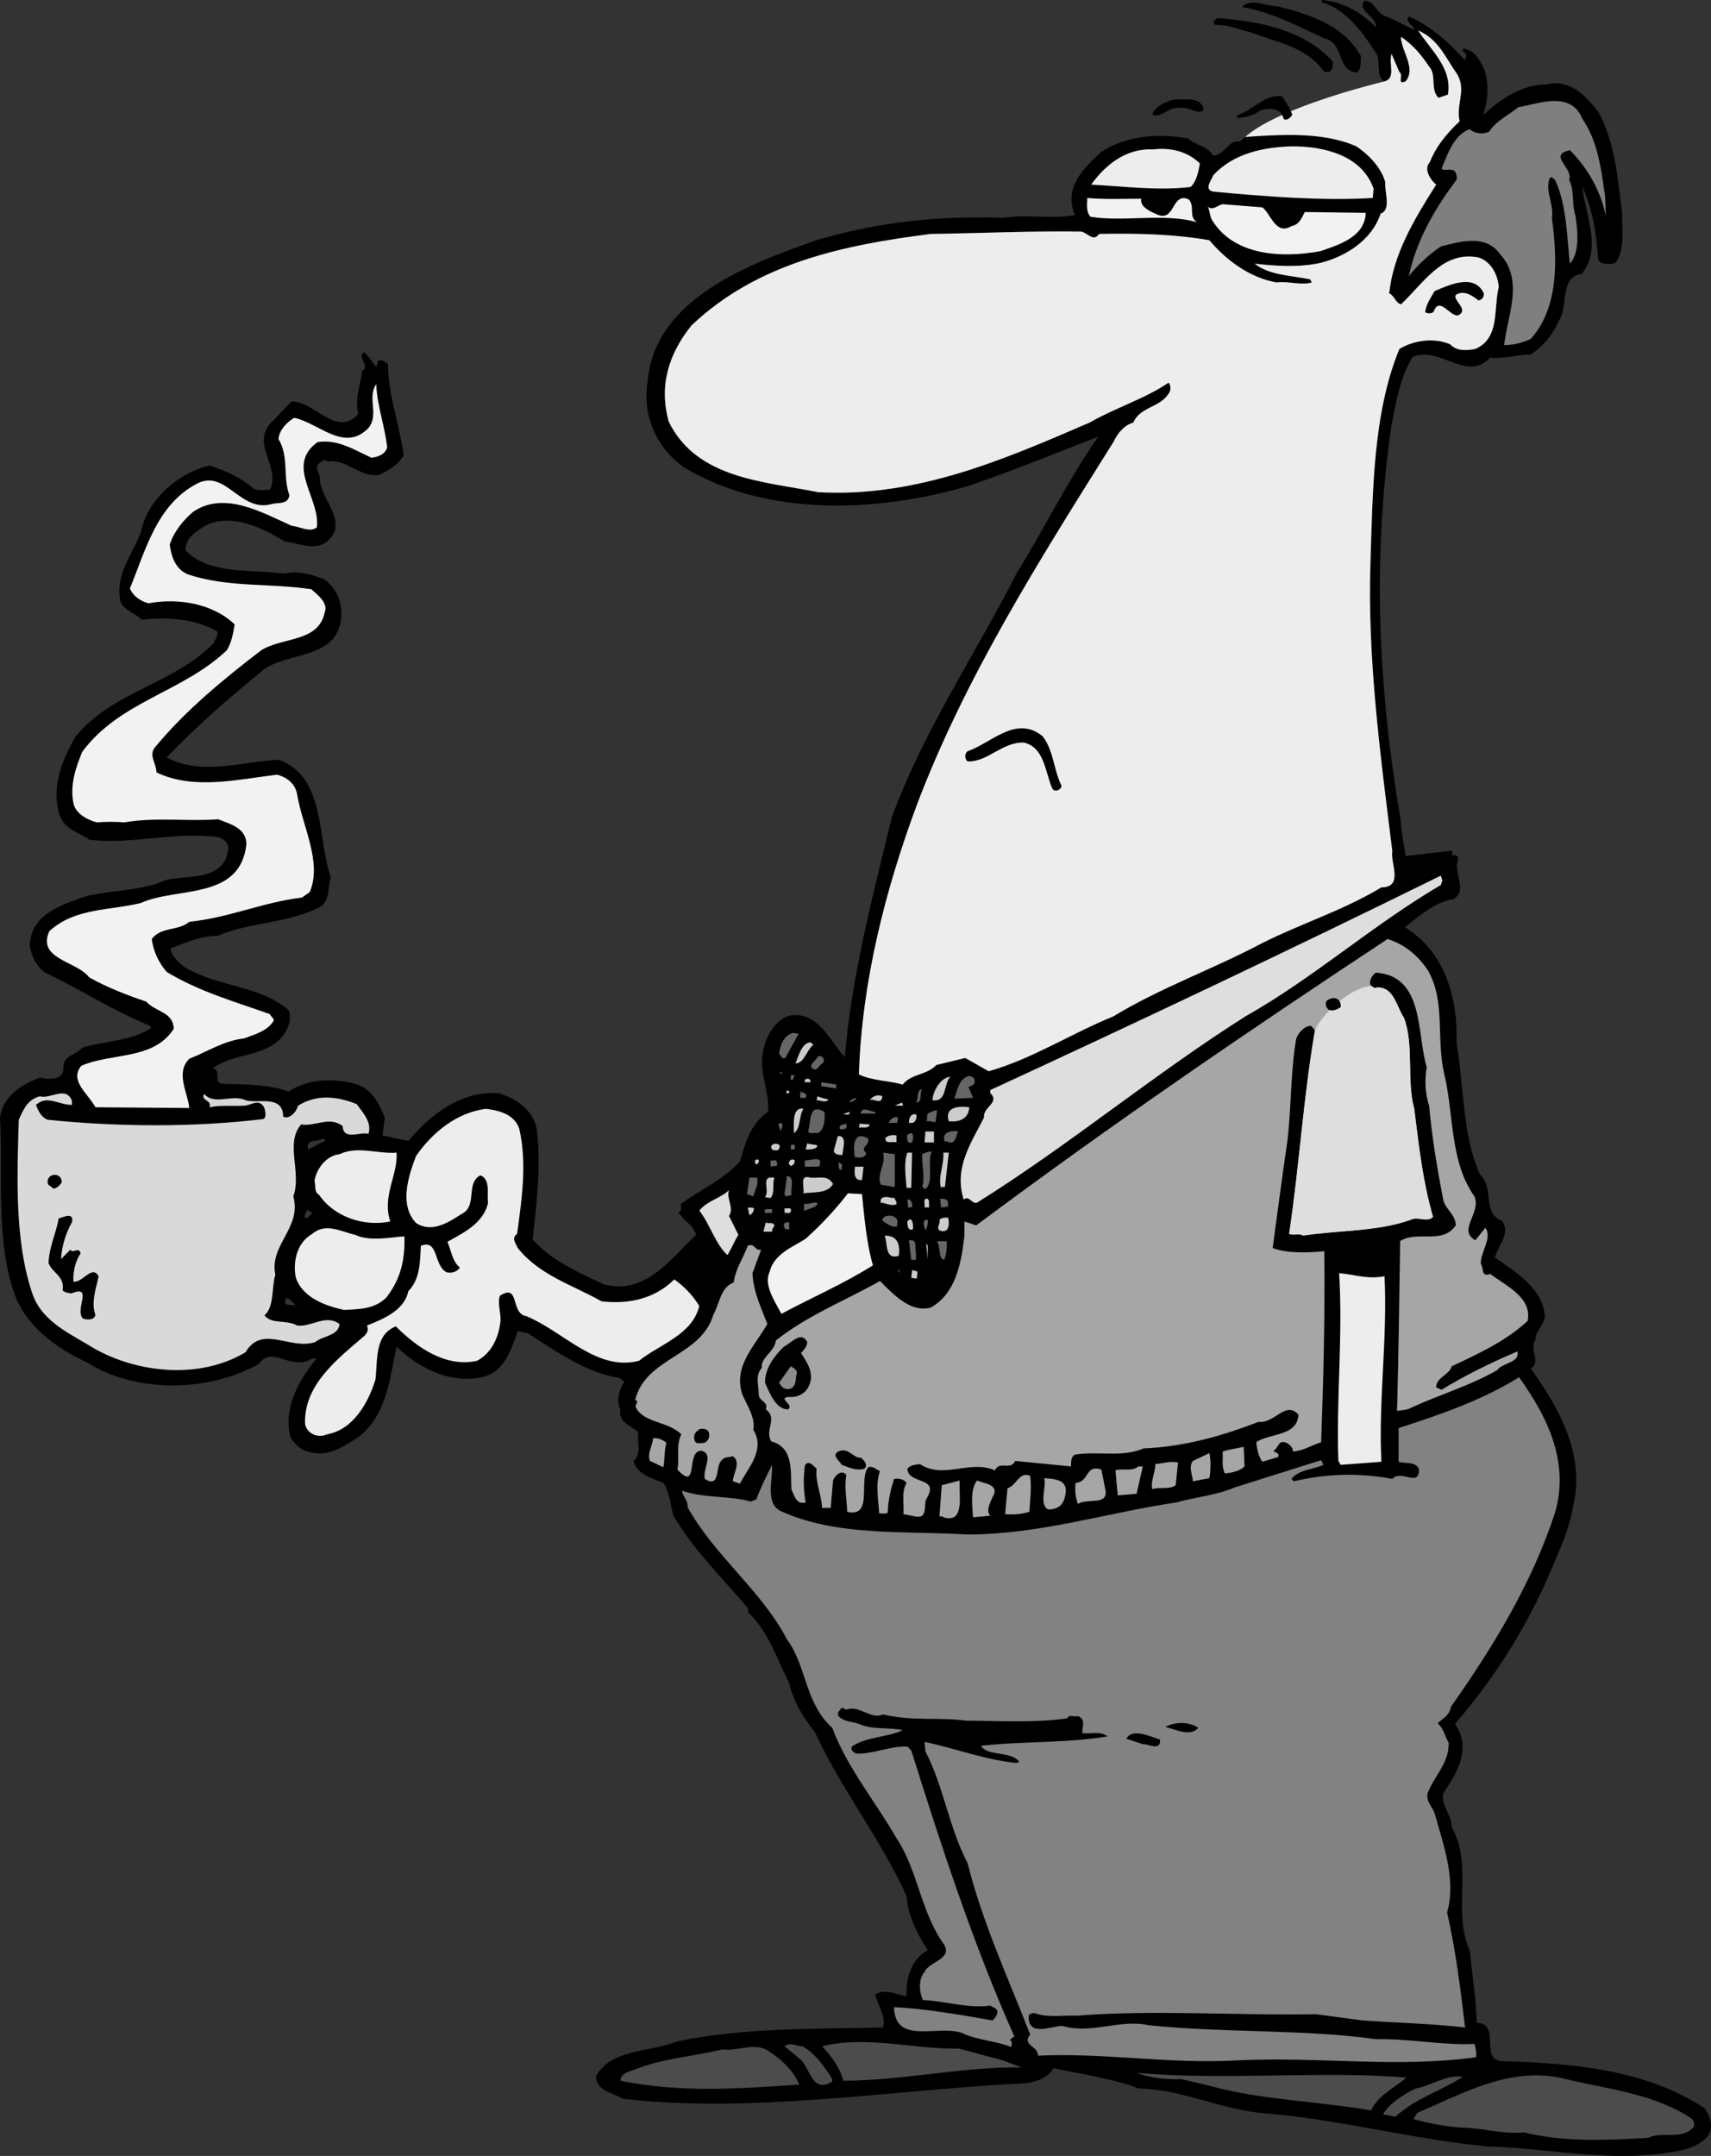 <svg xmlns="http://www.w3.org/2000/svg" width="218.738" height="275.515"><rect width="100%" height="100%" fill="#333333" stroke="none"/><path d="M175.898 3.5c.102-1.5-2.398-2-1.5-3.402 1.403 0 1.602 1.703 2.801 2 1.301.5 2.403 1.203 3.602 1.703.097-.5-1.301-.903-.7-1.703 2.797 1.203 5.098 3.3 7.2 5.601.097-.398.3-.699-.102-1-.3-.101-.097-.3-.199-.5 1.5.102 2.2 1.5 2.8 2.801.598 1.898.4 3.898-.198 5.7 2.199-2 4.898-3.9 8.097-3.9 3-.8 5.102 1.5 6.7 3.598 2.101 3.903 2.402 8.5 3 12.903-.098 2.199.402 4.297-.797 6.199-.5.398-1.403.2-1.903.098l-.398-.399c-.2-3.3-.7-6.5-2-9.3.3 3.402 2.597 7.902-.102 11.101-2.8.398-1.699 3.898-2.8 5.8-.797 1.798-2 3.4-3.7 4.5-1.8 0-3.3.598-5.199.4-3 3.198-6.3-1.5-9.898-.102C179 48.199 178.5 51.3 177.898 54.3c-2.5 17.199-1.699 33.898 1.204 50.699 0 1.398.398 2.898.597 4.398l6-.699-.097.602c1.5-.102.398 1 .699 1.699 0 1.3 1.097 3-.5 3.898-2.403.403-4.301 2.102-6.2 3.602 5.098 3.098 6.797 9 6.598 14.8 1 5.7.7 11.598 3 16.798 1.903 1.703.2 4.902 2.801 5.902 1.2 1.598-.5 3.2-.898 4.7 2.699 1.898 6.097 3.898 6.398 7.5-.102 1.198-1.3 2-1.2 3-.902 1.3.802 2.8-.6 3.698 3.6 5 7 11 5.402 17.602-.403 2.7-1.602 5.3-2.704 7.898-3 7.2-7.199 13.903-12.398 19.903 2.2 3.097.3 6.199-1.5 8.898-.3 1.602 1.102 2.7 1.102 4.301 2.796 5 0 10.598 2.296 15.8.301 2.9.801 6.2.903 9.2 3.199.098.199 5 3.398 4.898 9.102.301 18.2 1.102 25.7 6 .703.903 1.203 2.403.5 3.5-1.098 1.301-2.5 1.7-4 2-8.399 1.602-16.2-.398-24.2-.597-9.597-.903-18.699-3.403-28.199-4.203-5.8-.399-10.7-3.098-16.398-3.2-3.403-1.3-7.204-1.8-10.903-2.597-1 1.699-3.3 2-5.097 2-16.102.898-33.903 3.797-50 1.898-1.301-.8-3.403-1-3.403-2.898 2-3.5 6.801-3 10.301-4.403 8.3-1.8 18-1.597 26.398-1.8.403-1.5-.699-2.797-1-4.2 1.301-.898 2.801.102 4 .2-.097-2.2.5-4.598 2.704-5.899-1.301-1.898-2.602-4.601-2.704-6.898-3.296-7.301-8.398-13.703-11.699-20.903-1.5-1.898-2.8-4-3.3-6.3-1.5-2.899-2.598-6.5-5.2-9l-.097-.598c-3.301-3.902-7-7.5-9.5-11.8-.403-1.4-.5-3-1.301-4.2-1.5-.602-3.403-1.102-3.801-2.8 1.102-1 .398-2.5.602-3.7-1-.8-2.602-1.3-2.301-2.902-.602-1.2-.102-2.5.5-3.5l-.602-.5c-4.398-.7-8.097-3.399-11.699-5.7l-1.3-.3c-.802 2.203-1.598 5-4.2 5.8-4.102 1.102-8.3-.898-11.3-3.8-.9 4.101-1.2 8.601-4.802 11.5-1.898 1.203-3.796 2.601-6.199 2-1.097-.2-1.8-.797-2.5-1.797-1.097-3.602.903-7.301 3.2-10.102C40 173.301 39.5 174 39 174c-2.398.598-4.398-1.902-5.898.3-6.403 3.598-15.704 3.798-22-.202-3.903-1.797-7.903-4.7-9.301-8.899C-.602 158.301.398 149.7 0 142.801c.398-2.801 2.8-4.203 5.102-5.102 1 .301 3.199.399 3-1.398 0-1.403 1.699-1.5 2.398-2.403 2.8-.898 6.2-.8 8.8-2.5l-.1-.3c-4.7-1.899-9-4.7-13.598-6.899-1.102-1-1.5-1.898-1.801-3.3.097-4 3.898-5.2 7-6.301 3.3-.899 7.3-.7 10.3-2.098 2.797-.8 7.7.3 8.098-4.2 0-.6-.699-1.1-1.199-1.3-5.602-.8-11.3 1-16.602.3-1.398-1-3.199-1.3-3.796-3.202-1.102-3.598.398-7 2-9.899 4.796-5.898 12.5-6.699 17.699-12 .199-.5.597-.898.5-1.5-2.801-1.601-6.403-1.898-9.7-1.5-.902-1-2.8-1.3-2.8-2.898-.403-3.602 2.097-5.903 2.898-9 1-3.801 4.903-7 8.602-7.801 1.898.598 4 1.5 5.699 3 .602.2 1.5.098 2 .098 1.398-2.899-2.2-5.5-.102-8.297 1-1 1.903-2.102 2.903-3 3 0 5.699 4.699 8.5 1.597-.5-1.898.3-3.8.5-5.5 1.097-.597-.7-1.699.199-2.398.602.398 1.102 1.3 1.602 1.898.097-.199.199-.5.199-.8.597-.2.898.203 1.3.402 0 4.098 1.5 7.7 2 11.7-.703 1.198-2 2-3.203 2.5-2.5.3-4.199-2.2-6.597-1.7-.2-.5-.602 0-.903.098-.898.703.204 1.601 0 2.3.301 2.7 3.801 5.5.801 7.903-1.597 1.097-3.597.098-5.3-.102-2.899-1.8-6.7-3.601-10-2.101-1.2.703-2.7 1.601-2.7 3.203 3 3.199 8.301 2.398 12.602 3 2-.403 3.398.098 5.097.699 1.704 1.2 2.403 3.098 2.204 5.098C43 84.199 37 83.3 33.8 85.5c-4.403 3.598-8.7 7.3-12.5 11.3 4.597 2.4 9.5.5 14.398.298 6 2.3 4.801 10 6.602 15-.403 1.203-.102 2.8-1.2 3.703-4 2.199-9.101 2-13.3 3.797-2.2 0-4.102.902-6 1.601.097 1 1.097 1.899 2 2.5 4.3 2.5 9.398 2.2 13.097 5.399.5 1.3-.199 2.703-1.097 3.703-2.403 2.297-5.903 1.797-8.602 3.699 1.2.3 0 1.8 1.2 2 2.601.098 5.8 0 8.5 1 2.5-1.7 5.703-1.7 8.5-1 2.101.598 3 2.398 3.8 4.3l-.3 2.298 3.3.703c2.903-3.403 6.7-6.403 11.5-6.102 2.2.602 4.403 2.102 4.903 4.5.597 4.602 0 9.602-.5 14.2 2.5 2.8 5.898 4.199 9 5.699 5.398 1.5 8.597-3.2 11.898-6.297-.398-1.301-1.602-1.801-2.3-2.903.5 0 .402-.699.3-1 2.2-1.699 5.5-3.097 7.602-5.5.699-2.3 1.296-4.8 3.597-6.3.2-2.797-1.3-5.098-.597-8 .398-1.7 1.398-3.7 3.296-4.297 3.704-.703 5.301 3.398 7.102 5.297.898-10.598 3.602-20.7 6-30.598 4-11 10.7-20.902 16-31.3 3.602-5.802 6.5-11.802 10.398-17.4-5.398 2.098-11 4.4-16.597 6.298-11.602 3.402-25.801 4-36.403-2.399-3.597-2.601-5.296-6.699-4.597-11 .898-10.5 13-15 21.597-18 6.602-2 14-3 21.204-2.898.898-.102 1.898.097 2.898 0 2.898-.403 5.8.199 8.898-.301-1.398-3.5 1-5.902 3.403-8.102 3.2-2.097 7.5-2.398 11.098-1.698 1 .899 2.403.899 3.204 2.2 1.5-.098 1.898-2.098 3.398-1.801l.7-.598c4.402-.3 9.902-.7 14.198 1.2 1.5 1 3.204 2.698 3.704 4.6-.102 1.4.796 3.5-.602 4-1.102 3.4-4.5 5.5-7.7 6.298-2.698.601-5.698.402-8.402.101 1.903 1.5 4.704 1.5 7.102 2l.2.399c-1.4.402-3-.2-4.5 0-3.4-.598-6.4-2.797-8.598-5.399-4.602-.8-9.403-.898-14.102-.8-.7 1.101-1.5-.2-2.3-.301-6.302-.098-12.7.203-19.2.3-11.102 1.403-22.2 3.7-30.602 11.7C85.5 45.199 84.2 49.3 85.5 53.898c3.602 7.301 12.102 7.602 19.102 9 12.597.7 23.796-4.199 34.699-8.898 3.3-1.902 7-3 10.097-5.102.301.301.301 1.102 0 1.403-1.097 1.797-3.699 1.699-4.5 3.699-1.097.3-2 1.3-2.5 2.398-9.398 15-19 30.102-25.199 46.5-4 10.801-7 22.403-7.398 34.403 1.597.797 3.898.797 5.597 1.297 1.102-1.399 3.102-1.2 4.301-2.5l3.7-.899 3 1.7c5.601-1.598 10.5-4.801 15.902-7 6.097-3.7 12.898-6.098 19.097-9.399 5-2.5 10.403-4.2 15.204-7.102 2.898 0 1.097-3.199 1.398-4.597-1.5-12.102-3.2-24.5-2.8-36.903.3-8.898.3-19.097 3.698-27.3 1.801-1.098 4.403-1.5 6.5-.598.801.898 2.102.8 3.204.598 3.199-1.399 2.296-5.098 3-7.899-.102-1.601-1-3.3-2.602-3.8-4.602-.899-7.102 3.402-9.898 6-.704-.2-.903-1.2-1.5-1.399.5-5 3.199-9.5 6-13.902-.602-.5-1.704-1.899-.801-2.899.8-2 2.097-3.601 3.8-5.199-.5-2.2.899-3.902-.3-6-1.5-2.102-2.403-4.5-5-5.602 1.597 2.5 4.398 4.801 3.8 8.2l-1.203.402c-1.097-1.102-.199-2.902-1.199-4-1-1.5-2.097-2.8-3.597-3.8 0 1.8 2 4 .597 5.698-1.199.5-.199-.8-.8-1.199l-1-2.3c-.399 1.3.601 3.101-.899 3.5-1-.399-.602-2.2-.898-3.301-1.704-2.7-3.903-5.899-7.102-6.797V0c2.602.2 5.102 1.598 6.898 3.5zM41.7 145.7l-.5-.2c-.5.5-2.199-.102-1.8 1.398zm-2.5 8.8c.102.5-.597 1 0 1.2l.7-.602c0-.297-.5-.2-.7-.598zm-2.597 11.398c-.704 1.301 1 .602 1.398 1.102-.5-.3-.8-1.102-1.398-1.102"/><path fill="#ededed" d="M177 10.398c1.5-.398.5-2.199.898-3.5l1 2.301c.602.399-.398 1.7.801 1.2 1.403-1.7-.597-3.899-.597-5.7 1.5 1 2.597 2.301 3.597 3.801 1 1.098.102 2.898 1.2 4l1.203-.402c.597-3.399-2.204-5.7-3.801-8.2 2.597 1.102 3.5 3.5 5 5.602 1.199 2.098-.2 3.8.3 6-1.703 1.598-3 3.2-3.8 5.2-.903 1 .199 2.398.8 2.898-2.8 4.402-5.5 8.902-6 13.902.598.2.797 1.2 1.5 1.398 2.797-2.597 5.297-6.898 9.899-6 1.602.5 2.5 2.2 2.602 3.801-.704 2.801.199 6.5-3 7.899-1.102.203-2.403.3-3.204-.598-2.097-.902-4.699-.5-6.5.598C175.5 52.8 175.5 63 175.2 71.898c-.399 12.403 1.3 24.802 2.8 36.903-.3 1.398 1.5 4.597-1.398 4.597-4.801 2.903-10.204 4.602-15.204 7.102-6.199 3.3-13 5.7-19.097 9.398-5.403 2.2-10.301 5.403-15.903 7l-3-1.699-3.699.899c-1.199 1.3-3.199 1.101-4.3 2.5-1.7-.5-4-.5-5.598-1.297.398-12 3.398-23.602 7.398-34.403 6.2-16.398 15.801-31.5 25.2-46.5.5-1.097 1.402-2.097 2.5-2.398.8-2 3.402-1.902 4.5-3.7.3-.3.3-1.1 0-1.402C146.3 51 142.601 52.098 139.3 54c-10.903 4.7-22.102 9.598-34.7 8.898-7-1.398-15.5-1.699-19.101-9-1.3-4.597 0-8.699 2.898-12.3 8.403-8 19.5-10.297 30.602-11.7 6.5-.097 12.898-.398 19.2-.3.8.101 1.6 1.402 2.3.3 4.7-.097 9.5 0 14.102.801 2.199 2.602 5.199 4.801 8.597 5.399 1.5-.2 3.102.402 4.5 0l-.199-.399c-2.398-.5-5.2-.5-7.102-2 2.704.301 5.704.5 8.403-.101 3.199-.797 6.597-2.899 7.699-6.297 1.398-.5.5-2.602.602-4-.5-1.903-2.204-3.602-3.704-4.602-4.296-1.898-9.796-1.5-14.199-1.199 3-2.734 11-5.402 17.801-7.102"/><path d="M174 7.2c-.102.8.102 1.6-.602 2.1-2.597-.402-1.5-3.8-4.097-4.402-3.5-1.597-6.602-3.3-10.5-4 1.097-1.199 3-.097 4.5-.097 4 1 8.5 2.398 10.699 6.398"/><path d="M170.398 7.898c0 .7 0 1-.5 1.301h-.597c-2.301-3.3-6.2-3.8-9.5-5.101-1.5-.297-2.801-1-4.403-.899-.597-.3 0-.699.204-.898 5.097.398 11.097 1.398 14.796 5.597M153.898 14c-.597.8-1.898-.402-3-.2-1.398-.3-2.597 1.5-3.597.798.398-1 1.8-1.7 2.898-1.899 1.403.102 3.301-.398 3.7 1.301"/><path fill="#7f7f7f" d="M202.3 15.2c2 2.898 2.4 6.5 2.9 9.898l.1 2.601c-.6-3.199-2.3-6.199-4.6-8.5-2.9.602.5 2.301-.098 3.801.699 1.3.296 3 .796 4.5.301 2 .602 4.7-.699 6.2-.398-3.5-.398-7.5-1.898-10.7-.2-.2-.5-.5-.7-.2-.601 1.7.598 3.298.297 5.098.704 5.2.903 11.403-2.699 15.403-1 .5-2.199.797-3.398.797.398-3.797 2.597-8.297-.602-11.7-1.8-2.5-5.097-1.5-7.5-.898a18.504 18.504 0 0 0-4.097 3.8c1-4.6 3.296-8.6 6.097-12.3.102-.402 0-1.3-.699-1.3-.398-.102-1 .198-1.2-.2.802-1.8 1.5-4.2 3.598-5 .602.598 1.801.7 2.5.3.801-1.3 2.5-2.1 3.704-3.1 2.5-.4 6.699-2.2 8.199 1.5"/><path fill="#ededed" d="M175.602 24.098 175.5 25.3c-6.398.398-13.898-.203-20.3-.801-1.4-.2-.302-1.5-.098-2.102 2.597-2.8 6.398-3.597 10.097-3.699 4.2 0 8.903 1.2 10.403 5.399m-22.204-3.199c-.199 1-.398 2.301-1.199 3-4.097.5-8.699-.097-12.699-.3 1.7-2.399 4.398-4.7 7.898-4.5 2.301-.297 4.5.3 6 1.8"/><path fill="#f2f2f2" d="M145.898 25.398c-.199 1 1.102 1.602 1.801 1.903 2.602 1.398 2-2.903 4.301-1.801.8 1-.102 2.098 1 2.898-4.102-1.199-9.398 0-13.602-.699C138.801 27 139 26 139 25.301c2.102.199 4.7.097 6.898.097m15.5 1.102c1.102.898 1.704 3.598 3.704 2.398 1-.199 1.296-1 1.699-1.8l7.8.101c-.101 3.102-3.5 4.102-5.8 4.899-4.903.902-11 .601-13.801-3.899-.398-.601-.3-1.3-.602-1.8.602.601 1.301-.2 1.903-.301l5.097.402"/><path d="M189.7 37.5c0 .598-.302.8-.7.898-.7-.597-1.898-1.398-2.898-.699-.403.7 1.796 1.899.296 2.602-1 .199-2.398-2.5-3.097-.5-.2.297-.801.297-1.102.097.102-1 .7-1.8 1.2-2.699 1.902-.8 5.101-2.3 6.3.301"/><path fill="#f2f2f2" d="M49.5 57.2c-.3.898-1.2 1.198-2 1.3-2.2-1-4.3-2.402-6.898-2-4.204 3 .398 7.2-.102 10.898-.898.7-2.102-.097-3.2-.199-3.8-1.699-8.6-4.5-12.6-1.8-1.302 1.101-2.5 2.601-3 4.199.198 1.5.698 3.101 2.3 3.8 5.102 1.7 10.398 1.102 15.8 1.903.9.797 2.2 1.797 1.7 3-.8 3.797-5.398 3.097-8.102 4.797-4.699 3.601-9.597 7.601-13.5 12.3-1 1.102.102 2.102.102 3.301 4.7 2.301 10.398.899 15.398.301 1.301.3 2.403 1.2 2.602 2.598.7 4.101 3.2 8.601 1.602 12.402l-1 .7c-5 .6-9.403 2.6-14.403 3.1-1.398 1.2-3.597.598-4.8 2.2.203 1.5.8 2.898 1.902 4.2 4.097 2.5 8.699 3.8 13.199 5.398.102.3.5.5.5.8-.7 1.301-2.398 1.801-3.8 2.301-2.598.301-4.7 1.7-7 2.602-1.802 1.797-.2 4.297 0 6.297l-12-.098c-.9-1.7-3.4-3.402-1.802-5.3 3.903-1.7 9.204-.7 11.801-4.7 0-2.2-2.398-2.2-3.5-3.5-2.398-.8-5-1.8-7.3-3.102-1.598-2.097-6.7-2.3-5.098-5.898 3.3-3 7.597-2.602 11.699-3.602 4.602-2.097 12.7-.3 13.5-7.5 0-2.097-2.102-2.597-3.602-3.199-4 .301-8-.3-12 .399-1-.098-2.5-.098-3.5 0-1.199-.297-2.699-1.098-3-2.399-.5-2.398.301-4.601 1.102-6.601 4.8-6.5 12.8-7.598 18.5-13 .602-1 .8-2.098 1-3.297-2.8-2.703-7.3-3.403-11-2.703-.898-.2-2-.899-2.398-1.899 2-4.8 3.398-10.699 8.597-13.398 3.7-1.903 5.5 3.797 9.602 2.597.8-.199 2 .102 2.199-1.097-.898-2.5 0-4.801-1.398-7.203.097-1.098 1-2.098 2-2.7 3.097.602 6.398 4.5 9.5 1.301 1.398-1.699-.204-3.898 1-5.601.097 2.8 1.097 5.3 1.398 8.101"/><path d="M133.3 94.098c1.4 1.8 1.4 4.3 2.4 6.3 0 .602-1 .903-1.2.301-.898-2.101-1-5.199-3.602-5.8-2.796-.098-4.597 2.5-7.199 2.402-.398-.301-.398-1 0-1.301 3-1 6.2-4.7 9.602-1.902"/><path fill="#dedede" d="m184.398 112.5-.199.598c-8.699 5.101-16.3 11.902-25 16.8-11.699 7.403-22.597 16.5-34.3 23.801-.7.2-1-1-1.7-.398-1.3-4.102 1-7.301 2.602-10.5-.2-1.301 2.097-1.903.8-3.102v-.398c19.297-8.903 38.5-18 57.598-27.403l.2.602"/><path fill="#a6a6a6" d="M182.602 124.098c2.199 4 1 8.5 2 13 1.296 5.3.699 11.3 3.898 15.8.898 2.102-2.2 4.301.102 5.602l1.296-1.602c.903 1.301-.597 3-.597 4.602.398.398 0 1.8 1.199 1.3 2 1.5 5.398 3 4.8 6-2.8 2.598-6.3 4.2-9.698 5.798-.301 1.101-2 1.402-2 2.703l.699.297c3.097-1.899 6.398-3.5 9.699-4.899.3 1.5-1.898 1.399-2.602 2.399-3.5 2-7.296 3.101-11 4.8-.5.301-1.199.301-1.796.403.199-7.403.296-14.703.398-21.703 2.2-1.399 5.398.5 7.102-2 0-1.399-1.301-2-1.602-3.297-.8-4.203-1.398-7.703-1.8-12-.5-1.602-.598-3.203-.302-4.903-1.296-4.3-.296-11.699-6.5-12.097-.5.297-1 1.199-.597 1.699l.5.3.097-.1c2.301-.2 2.602 2.398 3.602 3.898 1.3 3.5.3 7.902 1.3 11.601.598 4.801 1.098 9.301 2.4 13.801-.7.8-1.9-.102-2.9.398-4.198 1.5-9.1 1.301-13.698 2-.5-.3-1.204 0-1.801-.199 1.3-8.601 1.8-17.3 3.3-26-.101-.199-.3-.398-.5-.601-.902 0-1.703 1-1.902 1.703-.699 4-.597 8.5-1.097 12.898-.602 4.102-1.301 9.301-1.903 13.801 2 .7 4.403.598 6.602.398.098 7.903-.102 16.301-.403 24.403-1.199.398-2.296 1.097-3.597 1.199 0-.602-.602-1.102-1.102-1.2-.8-.202-.8.798-1.398 1.098.199.301.8.2.597.801l-2 .602c-.5-.602-.699-1.602-.796-2.5 1.796-1.203 5.199-.703 5.398-3.5-1.602-1.903-3.102 1.199-5.102.898-4.597 1.801-9.597 3.2-14.699 3.399-2.8 1.203-5.8.3-8.8.8-.598.403-.399 1-.5 1.5l-7.098-.699c-.7 1.301-2-.101-2.602 1.2-3.199-1.399-6.597 1.199-9.597-.801-.602.101-1.204.101-1.602.601.102 2.102 4.3.899 2.398 3.899-.296.703.204 2.5-1.296 2.203l-1.602-.301c.102-1.3-.3-2.8.398-4-.398-.5-1-.602-1.597-.5-.403 1.2-.801 2.898-.801 4.3-.3.2-.7.098-1.102.098-.097-1.597-.5-3.8.102-5.398-.5-.2-.898-.7-1.5-.5-1.3 1.598.7 6.5-2.7 5.7 0-1.4-.402-3.102-.1-4.7-.598-.8-1.5.098-1.7.7l-.3 3.5h-1.098c-.102-1.802-.903-3.4-.704-5-.398-.4-1.097-1.2-1.5-.4-.199 1.5-.199 3.098.102 4.7-1.2.3-1.398-.8-1.8-1.602-.2-2.097.402-5.398-2.598-6.199-.903-1.5.898-2.898-.704-4.101.403-1-.898-1-.898-1.899 0-1.199-.5-2.398.398-3.398-.199-1.301 1.602-2 1.801-3.5 4-3.203 8.903-5.102 13.301-7.602 1.7 1.7 3.898 4.102 6.5 3.399 3.2-1.797 3.898-5.7 4.3-9.2v-1.8l1.5.5c17.302-12.899 34.7-24.797 52.598-36.598 2.204.7 3.903 2.098 5.204 4.098"/><path fill="#dedede" d="m175.3 126 .5.3.098-.1c2.301-.2 2.602 2.398 3.602 3.898 1.3 3.5.3 7.902 1.3 11.601.598 4.801 1.098 9.301 2.4 13.801-.7.8-1.9-.102-2.9.398-4.198 1.5-9.1 1.301-13.698 2-.5-.3-1.204 0-1.801-.199 1.3-8.601 1.8-17.3 3.3-26 .649-1.75 4.317-5.5 7.2-5.699"/><path d="M171.398 128.7c-.398.3-1.097.6-1.597.3-.301-.3-.403-.8-.2-1.102.899-.699 1.899-.3 1.797.801"/><path fill="#666" d="M100.398 135.2c-.5.198-.5-.302-.796-.5.097-1.102.597-2.4 1.796-2.7l.704.098-1.704 3.101"/><path fill="#ccc" d="M104 133.5c-.898.7-1.2 2.398-2.3 2.398.402-1 .8-2.597 1.902-2.699l.398.301"/><path fill="#666" d="M105.102 135.898c-.5.403-.704 1.102-1.301.602-.403-.5.5-.902.699-1.402.5-.5 1.2.5.602.8"/><path fill="#ccc" d="M99.898 137v.3l-.199-.402c0 .102.102.2.2.102"/><path fill="#666" d="M101.602 137.398c-.204.2-.102.7-.5.602v-.602h.5m23 .7c.097.5-.403.703-.801.8l.597 1.403-2.398.097c.398-1.097.602-2.597 1.898-2.898.403.098.704.2.704.598"/><path fill="#ccc" d="M121.5 137.598c-.898.902-.398 3.3-2.3 3 .1-1.297 1.1-2.899 2.3-3m-17.898.5v.203h-.704c-.199-.5.602-.602.704-.203"/><path fill="#666" d="M106.898 139.098 105 138.8v-.5l1.898.297v.5m11 .103c-.398.5.102 1.698-.796 1.698.398-.5 0-1.597.796-1.699"/><path fill="#ccc" d="M100.898 139.398v.301h-.398l.102-.398c.097.097.199.199.296.097"/><path fill="#666" d="M103 140.3h-.7v-.8c.302.2 1 .098.7.8"/><path fill="#d9d9d9" d="M9.2 140.7v.5c-1.7 0-3.2-1.302-4.598 0 .296.8.699 1.6 1.5 1.898 8.796.902 18.699 1 27.597-.098.403-.3.2-1 .102-1.402-.7-1.399-1.801-.2-2.801-.297-1.398.097-2.8-.102-4.2.199.302-1-1.198-.8-.698-1.7 1.296 1.5 3.597 0 5.296.798 1.403.5 4.801-.797 4.801 2.101.801.399 1.7-.601 1.903-1.398 2.398-1.5 5-1.203 7.5-.203.699 1 2 2.3 1.5 3.8-1.102-.3-3.204.903-3.301-1-1.7-1.3-3.5.102-5.301-.199-2.102 2.399.102 6.102-1 9.2 1.102 4-3.102 6.199-2.3 10-.5 1.601-.098 4.101-1.4 5.199 1 1.203 2.802.5 4.2 1.3 1.898.2 3.602-1.5 5.398-.199-.097 1.5-2.097 1.5-3.097 2.301-3.102 1.098-6.801-2.3-8.903 1.3-5.796 3.5-13.796 2.7-19.398-.5-2.898-1.8-6.5-3.3-7.8-6.8-2.4-6.902-2-15.402-1.802-22.402.602-1.297 1.102-2.598 2.704-3 1.296.402 3.398-1.399 4.097.601"/><path fill="#ccc" d="M112.8 140.098c-.1 1.203-1.1.203-1.6.5.3-.5 1-.797 1.6-.5m-6.902.402c-.296.5-1 .098-1.5.098l.102-.5c.5.203.898.3 1.398.402"/><path fill="#666" d="M108.602 140.898c0-.398.597-.5.898-.597-.102.398-.602.398-.898.597"/><path fill="#ccc" d="M115.398 141.3h-1l.903-.402c0 .102.199.2.097.403m8.5.199c0 1.3-1.097 1.898-2.296 1.8h-.301c-.602-1.8 1.199-2 2.597-1.8m-21.198.2c-.598 1-.302 2.5-1.2 3.1 0-.902-.3-3.402 1.2-3.1"/><path fill="#ededed" d="M66.398 144.3c1 4.5.301 9-.296 13.4-.801.5-.102 1.3.097 1.8 2.801 3.5 7 4.7 10.7 6.8 3.402.4 6.8-.3 9.3-2.8 1.403 1 2.403 2.098 3.2 3.398-.899 3.7-5.098 4.903-7.7 7-5.398 1.403-9.597-3.699-14.398-5.699-2.102-.3-.801-4.3-3.403-2.601-.296.902.102 2.101.102 3.101-.2 2-1 4.102-3 5.2-4 .902-7.7-1.7-10.398-4.399-2.704 1.098-2.301 4.098-2.602 6.8-.898 2.9-2.8 6.4-6.2 7-1.1.5-2.5 0-2.8-1.3-.2-5 4.102-8.3 7.602-11.3.296-.302.597-.802.296-1.302 2-.8 4.801-1.898 5.301-4.398 1.5-1.5 1.5-3.7 1.602-5.8 2.3-.9 1.597 2.5 3.3 3.398.7.101 1.2 0 1.7-.598-1-.8-1.102-2.2-1.602-3.3 1.903-1.102 4.602-2.302 5.2-5-.2-.9.402-3-1-3.5-1.797 1-.5 3.5-2 4.698-1.797 1.102-4 2.801-6.2 1.403-2.199-2.301-1-6 0-8.602 2.2-3.101 5.2-5.5 8.903-6 1.699.2 3.699.7 4.296 2.602"/><path fill="#666" d="M111.898 142.3H110c.2-1 1.3-.202 1.898-.202v.203m-6.5-.203c.102.902 0 2.203-.796 2.703-.403-.102-1 .199-1.301-.203.398-1 0-3.797 2.097-2.5m14.204 1.3c-.403 0-.801-.199-1.204-.097.301-.301-.097-.903.403-1.102.3-.101.597-.3 1-.3l-.2 1.5"/><path fill="#ccc" d="m107.7 142.398.902-.3c.097.601-.704.203-.903.3m9.403 0c.199.403-.102 1.102-.5 1.102h-.403c0-.602.2-1.2.903-1.102"/><path fill="#666" d="M114.7 143.5h-1.098c.199-.402.597-.902 1.199-.7l-.102.7M99.7 144.598c.198-.5-.598-1 .198-1.098.301.398 0 .8-.199 1.098m8.501-1c.1.5 0 .703-.5.703h-.302c-.296-.5.403-.602.801-.703"/><path fill="#ccc" d="M111.2 143.7c-.2.6-.9.3-1.4.398l.098-.5 1.301.101m8.199 2.301H118.2l.102-1.402h1.097V146"/><path fill="#666" d="M122.5 144.598c-.3.5-.3 1.601-1.2 1.402-.1-.2-.3-.102-.5-.102-.5-1.097.7-1.5 1.7-1.3M116.602 146c-.403.2-.704-.2-.602-.602-.2-.398.2-.5.5-.597.398.199.2.898.102 1.199"/><path fill="#ccc" d="M114.602 146c-.5-.2-1.5.3-1.403-.602.403-.3.801-.398 1.403-.3V146m-6.902 1.598c-.302 0-1.098 0-1.098-.598l.5-1.8c1.296-.2.597 1.8.597 2.398"/><path fill="#666" d="M111 145.5c.2.898-1.102 1.098-.3 1.8.1.5-.598.7-1.098.598h-.301c-.2-.898-.403-3.597 1.699-2.398"/><path fill="#ccc" d="M99.602 146.3c.199.2 0 .798-.403.7-.199 0-.5 0-.597-.3-.102-.5.597-.7 1-.4m4.898.098c-.102.5-.898.5-1.5.5l.2-.8c.402.203.902.101 1.3.3"/><path fill="#666" d="M101.602 146.398c0 .102.097.403-.102.5h-.398v-.597c.199 0 .398-.102.5.097"/><path fill="#ededed" d="M50.7 147.3c.198 2.798-1.9 5.598-.802 8.798-3.398.703-7.199-.598-9.097-3.399-.7-.398-.403-1.199-.602-1.8.301-1.598 1.5-3.2 3.2-3.399 2.3-1.102 5 0 7.3-.2"/><path fill="#666" d="M119.102 147.2c-.602 1.3.296 3.6-.704 4.698-.398.102-.597-.398-.398-.597.2-1.403-.2-2.602-.102-3.801.403-.2.801-.402 1.204-.3m-4.704 4.5-1.796-.302c-.602-1.3.699-2.597.296-4.097l1.5.199v4.2"/><path fill="#ccc" d="M116.5 151.8h-.602c-.097-1.3-.398-3.202.102-4.5h.602l-.102 4.5m4.3-.1c-.198 0-.402-.102-.5.1-.402-1.402.4-2.902.302-4.5h.699l-.5 4.4"/><path fill="#666" d="M104.7 149.098h-1.802v-.797c.801 0 2.5-.703 1.801.797"/><path fill="#ccc" d="M97 148.3c.102.2-.102.298-.2.5-.402-.1-.3-.3-.198-.6.097 0 .398-.102.398.1m4.602 0c0 .298-.102.5-.403.7-.699-.102-.199-1.2.403-.7"/><path fill="#666" d="M99.3 148.5c.302.8-.6.398-.8.598v-.797c.3.097.8-.203.8.199m8.302.598v.402c-.602 0-.204-.7-.5-1 .296.2.699.2.5.598"/><path fill="#ccc" d="M110.2 150.8c-1 .098-1-.8-.9-1.702h1.098l-.199 1.703"/><path d="M7.898 151.098c-.199.3-.597.8-1.097.8-.2-.3-.7-.398-.7-.699-.203-1.3 1.797-1.5 1.797-.101"/><path fill="#666" d="M101.2 152.7c-.4.1-.9.398-.9-.2l.302-2.2c1.097 0 .398 1.798.597 2.4"/><path fill="#ccc" d="M106.5 151.3c-.7 1.298-2.602 1-3.8 1.2.198-.7-.598-2.5.902-2 1.097.098 2.199-.402 2.898.8"/><path fill="#666" d="M96.8 150.5c.2.898-.3 1.598-.5 2.398l-.8-.3.3-2.098h1"/><path fill="#ccc" d="M99 150.5c-.3.8.102 2-.5 2.598l-.7-.098c.7-.902-.698-2.8 1.2-2.5"/><path fill="#dedede" d="m93.2 155.398 1.198 2.403c-.5.797-.898 1.797-1.398 2.597-1.602-1.5-2.2-3.898-3.602-5.699 1.102-1.3 2.602-1.5 3.801-2.601-.398 1.101.7 2.203 0 3.3"/><path fill="#f2f2f2" d="M110.2 152.598c.3 3 .6 6.402 1.402 9.101-3.801 2.399-7.801 4.102-11.704 6.2-.898-1.7-2.296-3.7-1.5-5.399.602-2.3 2.903-3.102 4.602-4.2 1.898-1.702 3.8-3.702 5.398-5.8l1.801.098"/><path fill="#ccc" d="M114.602 153.598v.3c-.704.301-1.403-.199-2-.199-.204-.898.898-.8 1.398-.601.398-.2.398.203.602.5m4-.398c.296.3.097.698.199 1.1h-.602c.102-.402-.3-1.202.403-1.1"/><path fill="#666" d="M121.2 153.8v.4l-.9.1-.1-1.1c.5 0 1 0 1 .6m-4.598 0c0 .2.097.4-.102.5h-.398l-.102-1c.398-.1.5.298.602.5m-12.102-.1c0 .698-1.2.698-1.7 1.1v-1c.5.2 1-.202 1.7-.1"/><path fill="#ccc" d="M96.398 154.5c-.097.398-.199.598-.597.8l-.2-1c.297.098.7-.1.797.2m4.704 0c.097.398-.102.598-.5.5h-.301v-.602c.3.102.597-.097.8.102"/><path fill="#666" d="M98.7 155h-.9c-.3-.7.598-.402.9-.5v.5"/><path d="M9.2 156.2a11.083 11.083 0 0 0-1.4 4.698L9 159.7c.3.602 1.102-.5 1.3.5-.698 1-1 2.5-.902 3.602 1.204.097 2.403-2.203 3.204-.703-.301 1.5-1 3.402-.403 4.902-.097.7-1 .7-1.597.5-1.102-1.102 1.398-4.402-1.5-3.2-.403-.1-.801-.1-1.102-.402.3-1.8-1.3-2.199-1.8-3.5.1-2.097 1-3.898 1.3-5.699.5-.101 2-.898 1.7.5"/><path fill="#666" d="M114.7 156.3v.4c-.7.3-1.5-.5-1.9-.7 0-1 2.2-.8 1.9.3"/><path fill="#ccc" d="M121.2 155.598c.198.601.198 2-.9 1.703-.8-.203 0-1-.198-1.403.199-.3.699-.3 1.097-.3m-4.499 1.5c-.7.3-.7-.7-.7-1 .602-.797.8.402.7 1"/><path fill="#666" d="M118.602 155.898c.097.5-.102.801-.204 1.301-.296-.199-.597-1.5.204-1.3"/><path fill="#ccc" d="M99 156.7c-.2.198-.3.398-.3.698h-1.098l.296-1.199c.301.301 1-.199 1.102.5"/><path fill="#666" d="M100.898 157.098c-.5.101-.597-.098-.699-.5 0-.399.403-.399.7-.399v.899"/><path fill="#ededed" d="M45.398 157.8c1.903.9 4.602.298 6.301.2.102 3-.5 5.5-2.3 7.8-1.5 1.5-3.399 1.5-5.399 1.598-2.398-.5-5.398-1.597-6.2-4.199-.402-2.199.302-4.5 2.098-5.5 1.704-1.5 3.704-.3 5.5.102"/><path fill="#ccc" d="M114.898 160.5c-1.796.5-1.398-1.5-1.796-2.602 1.699 0 2 1.2 1.796 2.602"/><path fill="#666" d="M117.102 160.2v.8h-.602l-.3-2.5c1.198-.2.698 1.098.902 1.7m3.898-1.602c.102.703 0 1.703-.3 2.402-.802-.2-.4-1.602-.9-2.3.4-.2.802 0 1.2-.102"/><path fill="#ccc" d="m118.602 160.898-.204-2 .204.301zm0 0"/><path fill="#a6a6a6" d="m97.3 159.7-1.1 3c.1 2.398 1.1 4.398 1.902 6.5-1.602 2.8-4.403 5.398-3.204 9 .602 1.398 1.704 3 1.403 4.5 1.597 2.6-.7 4.898-1.7 6.898l-.902-.297c0-1 1.102-2.403 0-3.203-.699.203-1.097 0-1.597.703-.602.898-.102 3.398-2 2.199-.301-1.3 1.199-3.102-.403-3.602-2.097-.097-.3 5.403-3.097 2.403.296-1.602-.204-3.102.5-4.5-1.704-1.703-4.704-1.403-5.801-3.403-.2-.398.5-.8-.102-1 1.403-5.5 8.403-5.5 10-10.898.801-1.402.903-3.5 2.602-4.102C94 162.2 95 160.801 95.6 159.2c.899-.398.899.7 1.7.5"/><path fill="#666" d="m115 162.7-.2-.4h.2Zm0 0"/><path fill="#ccc" d="m117.2 163.398-.7-.097.102-1 .699.199-.102.898"/><path fill="#ededed" d="M177 163.098c.398 8.101-.8 15.902-.398 23.703l-5.204.398-.296-.5c-.301-7.601.597-15.898.097-24 2.102.2 3.602.801 5.801.399"/><path d="M103.2 171.5c0 .5-.4 1-.802 1.398.704 1.102 1.704 2.5 1.102 4-.3.903-1.102 1.5-2 1.602-.398.098-.898-.102-1.2.2 0 .5 1 .8.5 1.398-1.6.101-2.402-2.098-3-3.399 0-1.8 1.098-3.3 2.4-4.601.902-.399 2.198-2.098 3-.598"/><path fill="#8c8c8c" d="M101.8 175.7c-.1.6 0 1.6-.902 1.8-.699.098-1-.3-1.296-.8l1.5-2.102c.296.203 1 .5.699 1.101"/><path fill="#828282" d="M198.8 193.3c-2.902 8.9-7.8 17-13.3 24.798-.2 1.101-.898 1.402-1.7 2.101.9.899.802 1.5 1.4 2.5.1 2.602-1.9 4.301-2.7 6.5-.2 1 .602 1.7.898 2.5 1.102 4 2.801 8.5 1.602 12.7 1.102 4.8 1.7 9.699 2.3 14.699-4.3-.5-8.902-.598-13.1-.899l-6-.8c-10.098.199-20.802-.598-30.598.199-1.704-.098-3.5.3-5.204-.297-.398-.102-.699 0-.898.297-.102 2.8 2.898 1.3 4.3 1.3 3.802 1.102 7.302-.898 11-.097 9.302 1 20 .5 29.098 1.797 4.204-.098 8.5.8 12.602.601.102.399.3 1.102.2 1.7-10.2 1.402-20-.098-30.5.402-8.802.5-16.9-1-25.5-.602 0-1.3-2.098-1.3-1-2.699-2.802-7.2-6.098-14.3-8-21.902-2.4-4.598-3.098-9.899-5.4-14.297l-.1-1.203c3.8.8 7.698 2.3 11.8 2.703l.3-.203c-1.3-1.399-4-.598-4.902-2 5.301-.598 10.704-.297 16.204-1.2-.903-.699-2.102-.3-3.204-.398-.199-.7.602-1.7-.597-2.2-.602.2-1-.3-1.403.298-4.199.601-8.699.3-12.796.3-4-.5-6.801.102-10.704-.8-1.699.703-3-1.297-4.796-.598-.204-.3-.602-.3-.704 0-.199.2-.398.598-.199.8.602.7 1.7.7 2.602 1 1.8.798 3.8.4 5.597.798-1.699.902-4.597.8-6.5 2.101-.199.5.301.801.602.899 2 .101 4.3-1 6.5-.899l.5.5c3.898 12.399 7.898 24.7 13.2 36.602-.302 0-.4.297-.598.398.398.2.199.602.199.899-2-.797-4.5-.899-6.301-1.797-3.102-1.102-8.602 1.597-8.7-3.301 4.098.2 8.598 1 12.598 1.7.403-.4.903-1.102.403-1.5l-.7-.4c-3 .4-5.703-.6-8.601-.702-.5-1-.602-2.7.2-3.598.5-1.3 3.6-1.602 2.5-3.5-3-4.102-3.302-9.402-6.098-13.602-2.704-4.699-6.301-9-8.204-14.097-3.5-3.102-3.296-8-5.796-11.301-3.204-6.2-9.204-10.602-12.704-16.902.102-.797-.597-1.297-.699-2.098 2.801 1 6 .598 8.801 1.398l.7-.3c.5-1.399 1.3-3 2-4.399.1 2-.9 4.899 1.1 5.899 7.2 3.3 15.9 2.5 23.802 3 9.398 0 17.898-2.797 26.796-4.098 2.5-.7 5.102-.902 7.403-1.902l11.097-3.5.301.601c-1.3.602-3.199.602-4.097 1.801l.296.3c4.204-1 8.5-1.1 12.602-.3 1.102-1.3 3.5 1.2 3.398-1.3-.5-1-1.796-.602-2.597-.9v-4.3c5.199-1.7 10.597-3.5 15.398-6.5 3.5 4.898 6.5 10.7 4.602 17.3"/><path d="M90.602 183c.199.5 0 1.2-.602 1.398-.5 0-1 .2-1.2-.3-.198-.797.098-1.098.7-1.5.398 0 .8-.098 1.102.402"/><path fill="#a6a6a6" d="m84.8 187.5-1.698-.8c-.403-.9.296-1.9.398-2.9.5-.1 1.3.2 1.7.598-.302.903-.2 2.301-.4 3.102m74.302-.102c-.602.602-1.602.801-2.5.903-.5-1-.204-1.903-.301-2.801.898-.3 1.8-.402 2.699-.602l.102 2.5"/><path d="M110.102 186.3c.398.4.898.9.398 1.4-1.102.3-2-.2-2.898-.5-.301-.602-1.5-1.302-.204-1.802 1.204-.3 1.602.903 2.704.903"/><path fill="#a6a6a6" d="m154.602 188.898-2.102.403c0-.703-.602-1.801 0-2.602l2.102-1c.199.7.199 2.301 0 3.2m-4.302.901c-.8.598-2 .2-3 .5-.198-1.1.4-2.1.4-3.202 1.1-.098 1.8-.399 2.902-.2l-.301 2.903m-5.001 1.097-2.402.2-.296-3.2c.898-.3 2.199.2 2.898-.5h.602l-.801 3.5m-4.001-.598c.5 2.2-2.402 1.098-3.5 1.9-.3-.9-.402-1.602-.3-2.7 1.8-.102 1.2-2.402 3.3-1.7l.5 2.5m-9.6-1.702c.198 1.601 0 2.902-.098 4.601-1 .301-2 .399-3.102.301l.3-3.3c1.2-.4 1.5-2.2 2.9-1.602m4.5 2.402c-.2 1.3-.9 1.898-2.2 1.898-1.2-.597-.2-2.898-.5-4 1.398.102 3.102.2 2.7 2.102m-15.598 2.898c-.102-.199-.403-.097-.5-.097l.296-4 2.301-.602c-.199 1.5.801 5.602-2.097 4.7m6.296-2.599c-.296.7-.898 1.798-.296 2.4l-2.204.198c-.097-1.5-.398-3.5.5-4.699.903.399 3 .5 2 2.102"/><path d="M153.2 220.8c-1 1.2-2.9.2-4.2-.1 1.2-.7 3-.7 4.2.1m-4.9 1.5c.098 1.598-1.5.5-2.198.598L144 222.2c.7-1.398 3-.3 4.3.102"/><path fill="#4c4c4c" d="m128.2 263.3 2.402.9c-7.602-.102-15.204 1.698-22.801 1.698-.403-1.699-1.5-3.097-2.7-4.398 5.7-1.402 11.7.398 17.5.3l5.598 1.5m-21.801 2.4v.3c-2.699 1.7-2.796-2-4.296-3l-1.801-1.5c.699-.602 1.398 0 2.3 0 1.598.898 2.899 2.7 3.797 4.2m-4.198.698c-7.598.5-15.098 1.102-22.9-.5.098-1.097 1.4-1.199 2.302-1.597 3.5-1.301 7-1.5 10.796-2.403 1.903.301 4.403-1.097 6.102.403 1.5.898 3 2.5 3.7 4.097m77.6-.898c-1.5 1.3-3.698 2.3-4.5 4.2-6.902-1.2-13.8-1.302-20.5-3.102-1.1-.297-2.5-.598-3.8-.899-1.898.102-4.102-.199-5.7-.8 11.4 1 23.598-.301 34.5.601m7.2-.102c-2.7 1.801-6 2.7-8.602 5.102l-1.597-.3c.8-1.4 2.699-2.602 4.199-3.302 2.102-.398 3.898-1.8 6-1.5m29.2 5.302c.3.198.402.6.402 1-1.403 1.898-4.102.6-5.903 1.5-5.097.3-10.597.6-15.898-.7-2.602.3-5.403-.602-8-.602-2.301-.199-4-.5-6.102-1.097l.5-.801c5.903-2.5 12.102-6.102 19-4.3 5.5 1.3 11.301 1.898 16 5"/><path d="M165.2 14.7c-.2.3-.7.8-1.098.5-.301-1.5-1.903-1.4-3-1.102-.801.703-2 .902-2.903 1v-.399c2-.601 3.5-2.699 5.7-2.398.5.797 1.203 1.797 1.3 2.398"/></svg>
